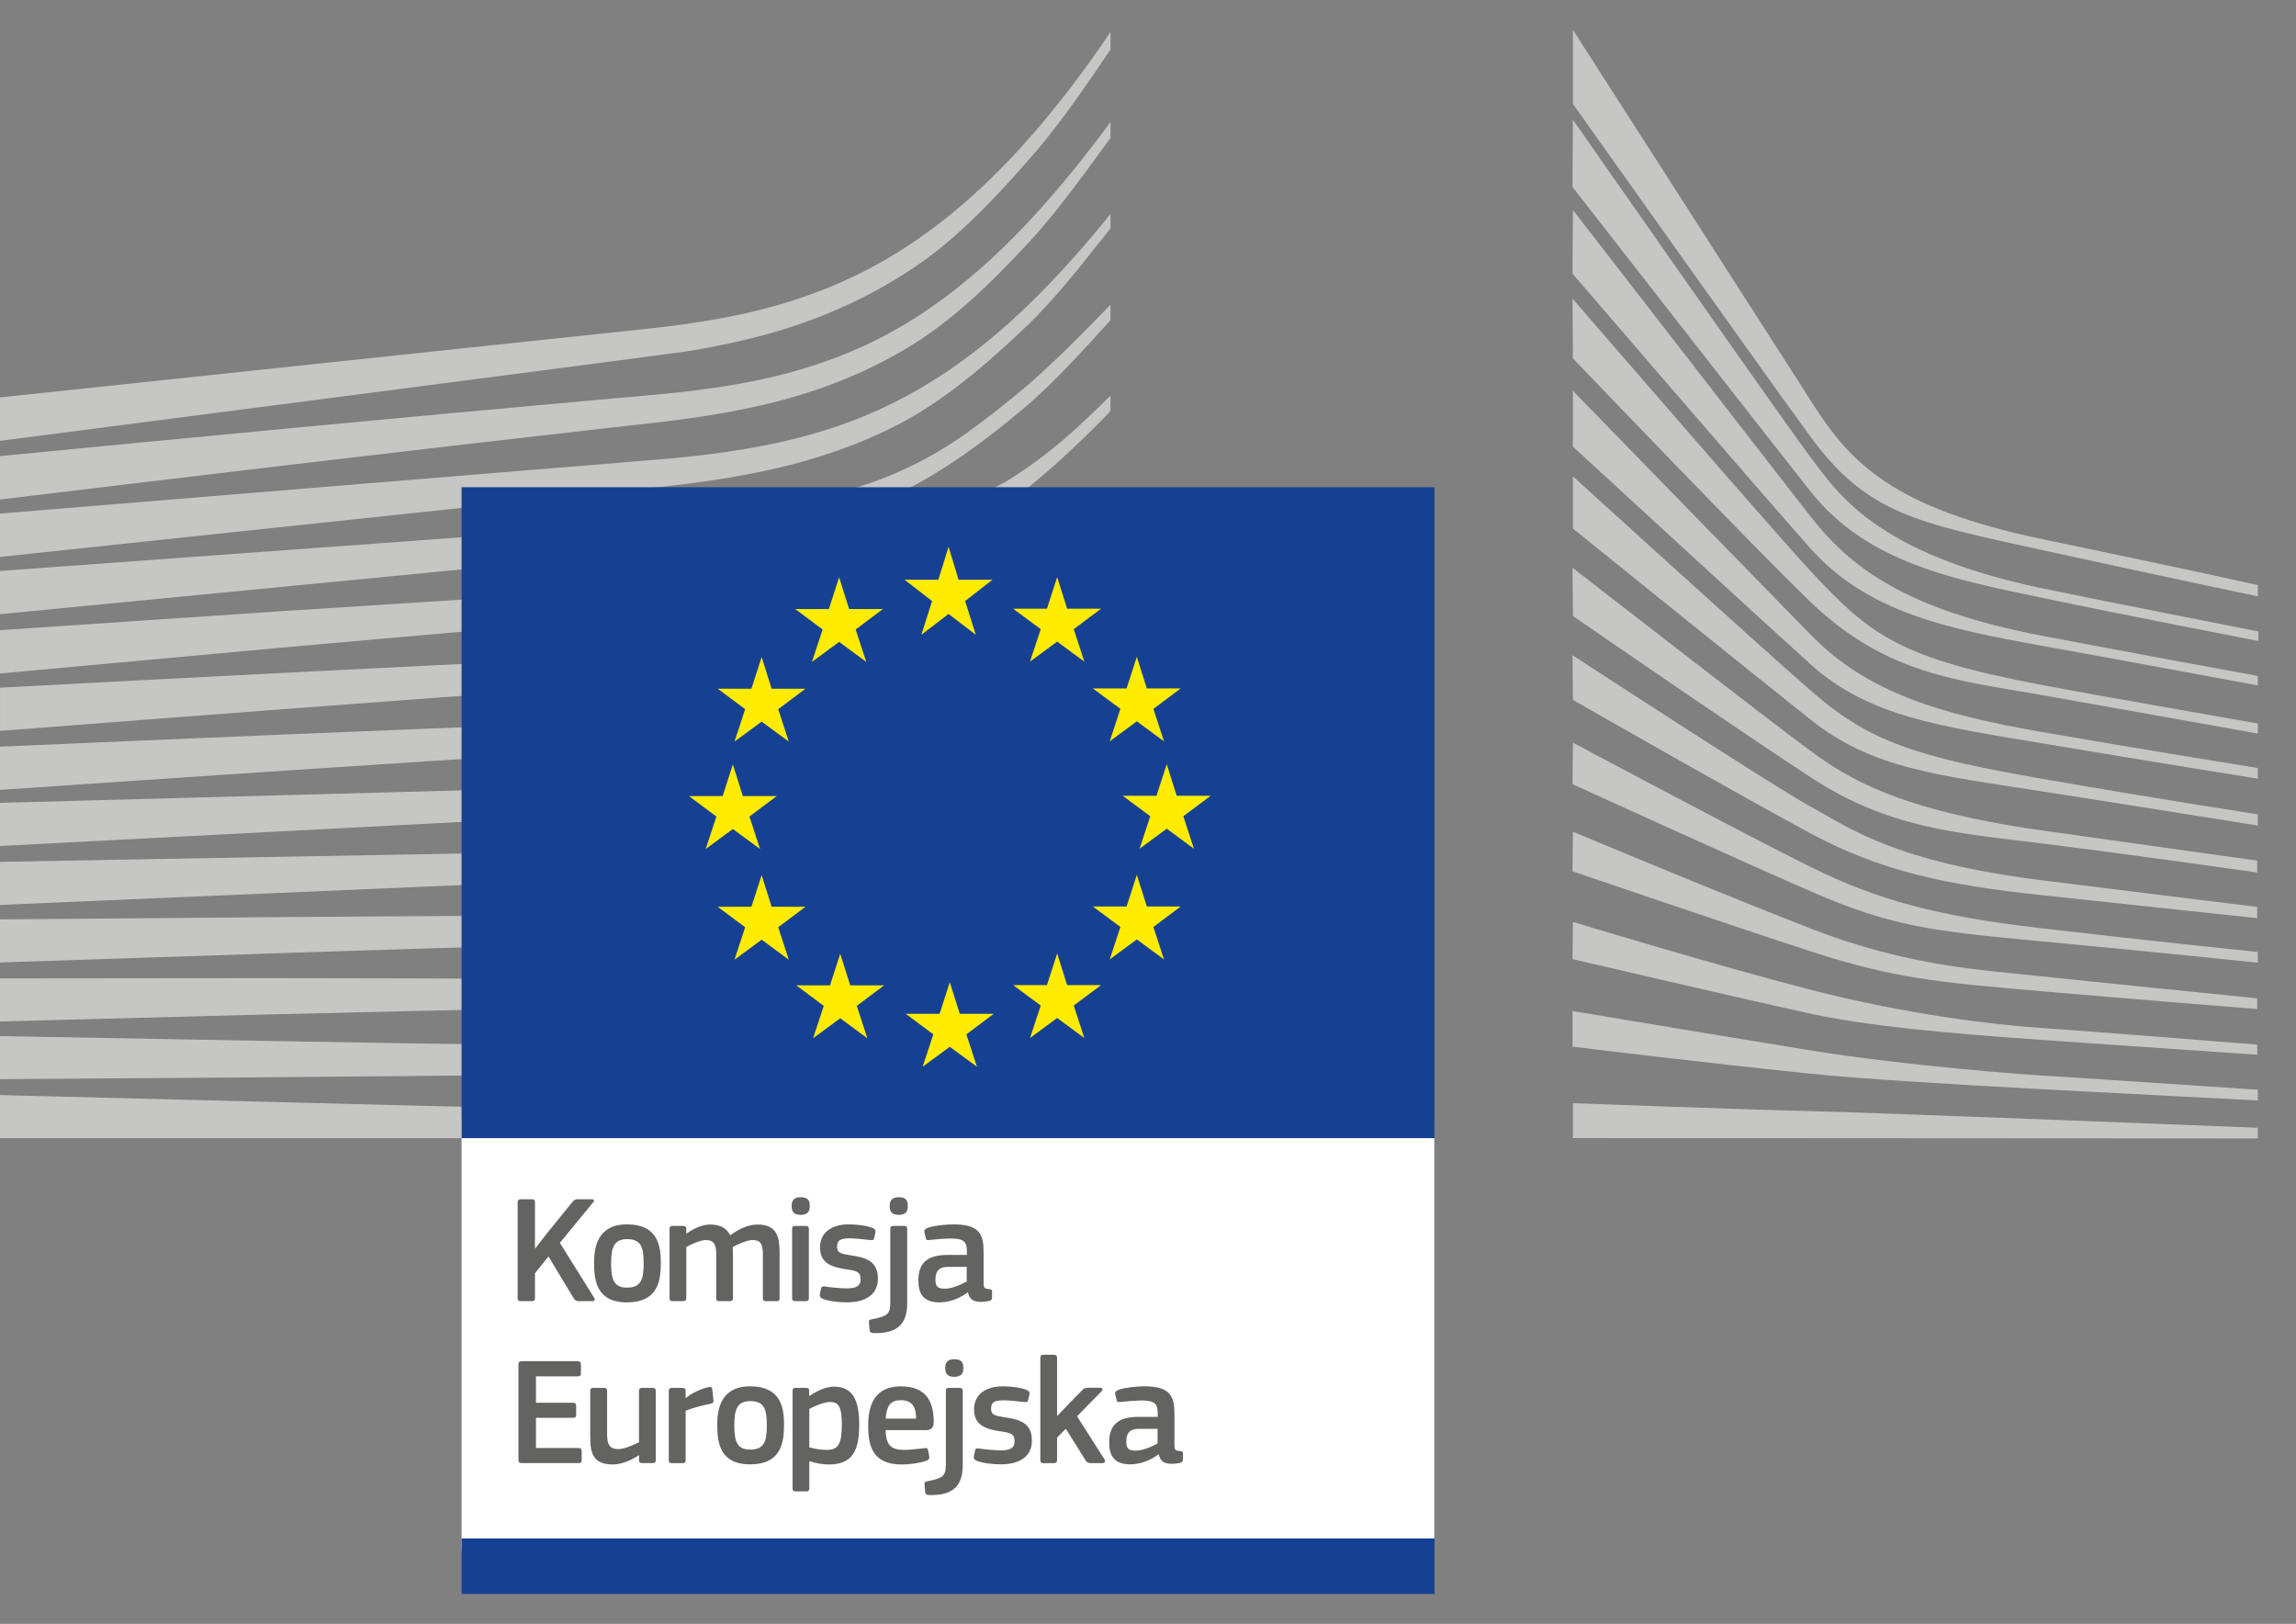 <?xml version="1.0" encoding="utf-8"?>
<!-- Generator: Adobe Illustrator 25.2.3, SVG Export Plug-In . SVG Version: 6.00 Build 0)  -->
<svg xmlns="http://www.w3.org/2000/svg" xmlns:xlink="http://www.w3.org/1999/xlink" version="1.1" id="Warstwa_1" x="0px" y="0px" width="140px" height="99px" viewBox="0 0 140 99" style="enable-background:new 0 0 140 99;" xml:space="preserve">
<rect x="0" y="0" width="140" height="99" fill="#808080" stroke="none"/>
<style type="text/css">
	.st0{fill:#C6C6C5;}
	.st1{fill:#FFFFFF;}
	.st2{fill:#164193;}
	.st3{fill:#FFEC00;}
	.st4{fill:#636362;}
</style>
<g>
	<path class="st0" d="M0,26.877c0,0,40.801-5.279,41.954-5.468c1.765-0.287,3.334-0.625,4.797-1.03   c3.3-0.904,6.338-2.284,9.027-4.101c2.578-1.73,4.976-4.245,7.354-7.004c1.512-1.756,3.099-4.045,4.581-6.255V1.954   c-1.757,2.601-3.488,4.841-5.268,6.82c-2.359,2.626-4.834,4.774-7.356,6.386c-2.603,1.677-5.533,2.928-8.709,3.72   c-1.424,0.359-2.948,0.649-4.661,0.888c-1.129,0.159-2.293,0.281-3.419,0.399C37.849,20.214,0,24.228,0,24.228V26.877z"/>
	<path class="st0" d="M54.716,20.036c-2.554,1.469-5.504,2.543-8.767,3.195c-1.394,0.281-2.912,0.51-4.645,0.699   c-1.017,0.11-2.042,0.199-3.068,0.287c-0.554,0.048-1.107,0.096-1.659,0.147C24.073,25.485,11.634,26.677,0,27.807v2.646   c11.725-1.414,24.251-2.911,36.75-4.325c0.556-0.065,1.112-0.127,1.669-0.188c1.024-0.113,2.049-0.226,3.077-0.361   c1.779-0.237,3.335-0.509,4.757-0.832c3.39-0.758,6.453-1.954,9.099-3.556c2.63-1.578,4.954-3.789,7.453-6.492   c1.556-1.682,3.287-4.056,4.907-6.287V7.442c-1.908,2.589-3.719,4.763-5.511,6.618C59.761,16.587,57.243,18.597,54.716,20.036"/>
	<path class="st0" d="M61.857,19.388c-2.49,2.283-5.089,4.079-7.726,5.338c-2.579,1.244-5.464,2.117-8.823,2.669   c-1.386,0.23-2.893,0.417-4.605,0.573L0,31.31v2.641l36.18-3.838l4.682-0.493c1.763-0.203,3.301-0.432,4.701-0.698   c3.479-0.656,6.463-1.638,9.122-2.998c2.718-1.375,5.434-3.661,7.959-6.083c1.695-1.624,3.326-3.721,5.07-5.92v-0.88   C65.699,15.544,63.776,17.63,61.857,19.388"/>
	<path class="st0" d="M52.014,33.102c-2.369,1.326-4.142,2.09-7.525,2.442c-2.045,0.22-4.147,0.325-6.181,0.426   c-0.984,0.049-1.969,0.098-2.952,0.16c-6.149,0.351-12.187,0.74-18.348,1.142L0.001,38.418v2.641l17.177-1.576   c5.55-0.498,12.001-1.072,18.298-1.585l4.577-0.354c1.787-0.137,3.253-0.283,4.61-0.46c3.482-0.45,6.456-1.153,9.092-2.149   c2.838-1.061,5.514-2.709,8.194-4.646c2.416-1.746,5.76-5.19,5.764-5.235V24.12c-2.186,2.133-3.445,3.33-5.838,4.907   C59.015,30.912,54.139,31.913,52.014,33.102"/>
	<path class="st0" d="M52.88,38.121c-2.568,0.753-5.458,1.262-8.835,1.558c-1.368,0.119-2.844,0.209-4.513,0.276l-4.552,0.2   c-11.312,0.525-22.569,1.113-34.978,1.769v2.635c11.853-0.917,23.47-1.81,35.081-2.637l4.539-0.31   c1.752-0.115,3.205-0.24,4.572-0.395c3.463-0.387,6.424-0.985,9.053-1.826c2.913-0.923,5.753-2.26,8.44-3.976   c1.984-1.263,3.969-2.769,6.028-4.567v-0.046c-2.27,1.936-4.431,2.366-6.587,3.668C58.487,36.07,55.713,37.298,52.88,38.121"/>
	<path class="st0" d="M52.46,42.496c-2.587,0.604-5.389,0.994-8.821,1.223c-1.324,0.088-2.746,0.155-4.48,0.209l-4.509,0.16   c-11.36,0.43-22.88,0.923-34.65,1.434v2.633c11.694-0.797,23.167-1.574,34.738-2.298l4.499-0.27c1.764-0.1,3.201-0.203,4.522-0.323   c3.496-0.323,6.357-0.793,9.001-1.478c2.967-0.764,5.852-1.885,8.574-3.33c2.104-1.116,4.203-2.457,6.378-4.072v-1.126   c-2.351,1.698-4.606,3.081-6.863,4.21C58.177,40.807,55.355,41.825,52.46,42.496"/>
	<path class="st0" d="M52.075,46.786c-2.595,0.476-5.39,0.779-8.796,0.955c-1.281,0.066-2.653,0.113-4.446,0.154L0,48.946v2.63   l34.435-1.797l4.461-0.226c1.74-0.082,3.164-0.166,4.481-0.268c3.453-0.264,6.294-0.644,8.94-1.197   c3.003-0.623,5.918-1.533,8.663-2.703c2.211-0.938,4.426-2.082,6.732-3.472v-1.057c-2.464,1.433-4.808,2.584-7.134,3.504   C57.871,45.436,55.01,46.252,52.075,46.786"/>
	<path class="st0" d="M51.77,51.094c-4.765,0.635-9.67,0.709-14.414,0.779c-1.087,0.016-2.175,0.032-3.261,0.054L0,52.543v2.626   l34.154-1.471c1.083-0.049,2.167-0.092,3.253-0.136c4.777-0.191,9.717-0.388,14.546-1.155c3.057-0.482,5.999-1.195,8.744-2.118   c2.274-0.761,4.629-1.746,7.015-2.911V46.37c-2.507,1.168-4.973,2.138-7.341,2.865C57.659,50.073,54.765,50.699,51.77,51.094"/>
	<path class="st0" d="M51.499,55.429c-4.465,0.368-9.033,0.369-13.453,0.369c-1.375,0-2.749,0.001-4.124,0.012   C22.627,55.859,11.422,55.952,0,56.051v2.627c10.878-0.369,22.42-0.755,33.961-1.098c1.37-0.046,2.74-0.08,4.112-0.116   c4.443-0.112,9.037-0.228,13.547-0.716c3.151-0.338,6.018-0.833,8.765-1.513c2.396-0.589,4.856-1.374,7.327-2.318v-0.965   c-2.551,0.916-5.093,1.663-7.568,2.207C57.425,54.76,54.596,55.176,51.499,55.429"/>
	<path class="st0" d="M51.327,59.703c-1.86,0.074-3.874,0.109-6.159,0.109c-0.863,0-1.726-0.005-2.588-0.013l-8.787-0.107   c-5.996-0.045-11.97-0.055-17.574-0.06L0,59.648v2.626l16.257-0.426c5.584-0.137,11.575-0.279,17.552-0.387l8.78-0.115   c2.409-0.038,5.587-0.109,8.807-0.32c3.155-0.205,6.026-0.519,8.778-0.958c2.477-0.396,5.007-0.929,7.539-1.574v-0.932   c-2.601,0.599-5.186,1.078-7.693,1.414C57.283,59.342,54.44,59.579,51.327,59.703"/>
	<path class="st0" d="M42.478,63.833l-8.758-0.094C22.548,63.582,11.386,63.378,0,63.165v2.628   c10.868-0.072,22.379-0.155,33.728-0.282l8.762-0.13c2.953-0.051,5.845-0.105,8.768-0.202c6.02-0.193,11.414-0.617,16.454-1.283   v-0.914c-5.059,0.544-10.461,0.831-16.485,0.87C48.313,63.878,45.396,63.857,42.478,63.833"/>
	<polygon class="st0" points="67.713,68.479 0,66.762 0,69.387 67.713,69.387  "/>
	<path class="st0" d="M61.616,24.351c-2.572,2.066-4.559,3.534-7.707,4.785c-2.741,1.089-5.686,1.536-9.051,1.994   c-2.165,0.304-4.428,0.752-6.589,0.896c-0.889,0.06-1.778,0.119-2.665,0.188L0,34.808v2.636l35.748-3.466l4.635-0.434   c1.719-0.163,3.245-0.352,4.665-0.581c3.464-0.556,6.449-1.405,9.125-2.596c2.776-1.224,5.585-3.23,8.196-5.426   c1.777-1.491,3.485-3.368,5.344-5.418v-0.945C65.463,20.903,63.599,22.76,61.616,24.351"/>
	<rect x="28.145" y="68.193" class="st1" width="59.313" height="26.377"/>
	<rect x="28.145" y="29.703" class="st2" width="59.323" height="39.684"/>
	<polygon class="st3" points="58.45,35.345 60.514,35.345 58.85,36.642 59.497,38.697 57.84,37.431 56.182,38.697 56.835,36.642    55.158,35.345 57.216,35.345 57.84,33.34  "/>
	<polygon class="st3" points="58.522,61.81 60.59,61.81 58.925,63.06 59.572,65.036 57.915,63.819 56.258,65.036 56.911,63.06    55.231,61.81 57.291,61.81 57.915,59.881  "/>
	<polygon class="st3" points="65.069,60.058 67.137,60.058 65.472,61.304 66.119,63.284 64.462,62.063 62.805,63.284 63.458,61.304    61.777,60.058 63.838,60.058 64.462,58.128  "/>
	<polygon class="st3" points="65.069,37.111 67.137,37.111 65.472,38.357 66.119,40.336 64.462,39.117 62.805,40.336 63.458,38.357    61.777,37.111 63.838,37.111 64.462,35.182  "/>
	<polygon class="st3" points="69.929,41.971 71.993,41.971 70.329,43.216 70.976,45.196 69.319,43.977 67.665,45.196 68.318,43.216    66.637,41.971 68.695,41.971 69.319,40.041  "/>
	<polygon class="st3" points="69.929,55.264 71.993,55.264 70.329,56.514 70.976,58.493 69.319,57.272 67.665,58.493 68.318,56.514    66.637,55.264 68.695,55.264 69.319,53.334  "/>
	<polygon class="st3" points="71.75,48.516 73.818,48.516 72.154,49.763 72.8,51.743 71.143,50.522 69.486,51.743 70.139,49.763    68.459,48.516 70.516,48.516 71.143,46.588  "/>
	<polygon class="st3" points="51.775,37.127 53.839,37.127 52.175,38.376 52.822,40.354 51.165,39.133 49.507,40.354 50.161,38.376    48.484,37.127 50.542,37.127 51.165,35.198  "/>
	<polygon class="st3" points="47.05,41.987 49.117,41.987 47.453,43.234 48.097,45.213 46.443,43.993 44.786,45.213 45.437,43.234    43.759,41.987 45.819,41.987 46.443,40.058  "/>
	<polygon class="st3" points="45.296,48.532 47.362,48.532 45.698,49.78 46.344,51.759 44.687,50.541 43.03,51.759 43.683,49.78    42.006,48.532 44.064,48.532 44.687,46.605  "/>
	<polygon class="st3" points="47.05,55.28 49.117,55.28 47.453,56.53 48.097,58.509 46.443,57.289 44.786,58.509 45.437,56.53    43.759,55.28 45.819,55.28 46.443,53.354  "/>
	<polygon class="st3" points="51.844,60.074 53.908,60.074 52.244,61.322 52.887,63.3 51.234,62.079 49.576,63.3 50.23,61.322    48.553,60.074 50.61,60.074 51.234,58.144  "/>
	<rect x="28.145" y="93.789" class="st2" width="59.328" height="3.387"/>
	<path class="st0" d="M95.91,1.824c0,0,12.37,19.262,14.631,22.803c2.261,3.54,4.847,6.341,13.998,8.244   c9.152,1.902,13.136,2.8,13.136,2.8v0.687c0,0-5.815-1.216-13.298-2.854c-7.483-1.638-10.542-2.189-13.953-6.842   C107.586,22.791,95.91,6.336,95.91,6.336V1.824z"/>
	<path class="st0" d="M95.91,7.302c0,0,12.782,18.312,14.478,20.557c1.697,2.244,3.982,5.863,14.085,7.998   c2.609,0.551,13.237,2.642,13.237,2.642v0.579c0,0-8.076-1.557-13.237-2.642c-5.162-1.086-10.587-2.077-14.048-6.442   c-3.144-3.965-14.539-18.59-14.539-18.59L95.91,7.302z"/>
	<path class="st0" d="M95.91,12.802c0,0,12.044,15.562,14.478,18.674c2.434,3.112,5.789,5.682,14.085,7.275   c4.783,0.918,13.2,2.461,13.2,2.461v0.578c0,0-7.374-1.375-13.2-2.425c-5.826-1.049-10.637-2.064-14.085-5.936   c-3.025-3.396-14.502-16.743-14.502-16.743L95.91,12.802z"/>
	<path class="st0" d="M95.887,18.207c0,0,12.194,14.118,14.538,16.635c3.652,3.921,5.421,5.272,14.048,6.913   c3.452,0.656,13.2,2.353,13.2,2.353v0.615c0,0-8.074-1.448-13.2-2.353c-5.125-0.905-9.463-1.243-14.085-5.682   C106.867,33.306,95.91,21.85,95.91,21.85L95.887,18.207z"/>
	<path class="st0" d="M95.91,23.829c0,0,11.26,11.566,14.514,14.887c3.454,3.522,7.879,4.825,14.011,5.899   c5.854,1.024,13.237,2.207,13.237,2.207v0.652c0,0-6.932-1.114-13.237-2.171c-6.182-1.038-10.508-1.617-14.048-4.814   c-3.17-2.863-14.478-13.258-14.478-13.258V23.829z"/>
	<path class="st0" d="M95.91,29.04c0,0,10.708,9.747,14.514,13.077c3.503,3.064,6.342,4.017,14.048,5.356   c7.707,1.339,13.2,2.171,13.2,2.171v0.688c0,0-6.968-1.122-13.237-2.099c-6.268-0.977-10.262-1.363-14.011-4.343   c-4.327-3.44-14.514-11.666-14.514-11.666V29.04z"/>
	<path class="st0" d="M95.886,34.614c0,0,12.216,9.494,14.502,11.159c2.286,1.664,5.31,3.606,14.085,4.849   c8.702,1.232,13.163,1.845,13.163,1.845v0.724c0,0-7.89-1.123-13.163-1.773c-5.273-0.652-9.315-0.928-14.048-4.018   c-4.606-3.007-14.514-9.844-14.514-9.844L95.886,34.614z"/>
	<path class="st0" d="M95.886,39.946c0,0,12.252,7.998,14.576,9.265c2.323,1.266,5.052,3.329,14.011,4.451   c8.96,1.122,13.163,1.628,13.163,1.628v0.688c0,0-7.411-0.796-13.2-1.411c-5.789-0.616-9.733-1.448-14.048-3.764   c-4.314-2.316-14.478-8.131-14.478-8.131L95.886,39.946z"/>
	<path class="st0" d="M95.91,45.278c0,0,10.845,5.782,14.514,7.587c4.094,2.015,7.633,2.98,14.048,3.727   c6.299,0.736,13.2,1.448,13.2,1.448v0.652c0,0-6.38-0.67-13.2-1.303c-6.76-0.628-9.168-0.917-14.048-3.039   c-4.364-1.899-14.538-6.539-14.538-6.539L95.91,45.278z"/>
	<path class="st0" d="M95.91,50.706c0,0,8.53,3.581,14.552,5.923c5.924,2.304,10.447,2.498,14.048,2.896   c1.585,0.175,13.126,1.339,13.126,1.339v0.651c0,0-6.895-0.542-13.163-1.085c-6.268-0.543-8.972-0.772-14.048-2.425   c-5.136-1.671-14.539-4.886-14.539-4.886L95.91,50.706z"/>
	<path class="st0" d="M95.91,56.207c0,0,8.652,2.63,14.552,4.15c5.899,1.52,11.32,2.136,14.048,2.316   c2.728,0.182,13.126,1.013,13.126,1.013v0.616c0,0-5.896-0.396-13.163-0.905c-5.874-0.41-10.594-0.845-14.048-1.593   c-3.828-0.828-14.538-3.33-14.538-3.33L95.91,56.207z"/>
	<path class="st0" d="M95.887,61.636c0,0,7.1,1.197,14.575,2.412c5.605,0.911,13.2,1.484,14.011,1.521   c0.812,0.036,13.2,0.869,13.2,0.869v0.651c0,0-7.928-0.402-13.2-0.687c-5.49-0.297-10.948-0.624-14.048-0.941   c-6.943-0.711-14.538-1.653-14.538-1.653V61.636z"/>
	<path class="st0" d="M95.91,67.257c0,0,11.16,0.411,14.552,0.484c3.392,0.072,27.21,1.013,27.21,1.013v0.652L95.91,69.381V67.257z"/>
	<path class="st4" d="M32.641,76.106l0.712-0.917l1.572-1.937c0.084-0.093,0.159-0.14,0.309-0.14h0.851   c0.131,0,0.168,0.093,0.084,0.187l-2.031,2.471l2.096,3.359c0.075,0.121,0.009,0.196-0.094,0.196h-0.861   c-0.16,0-0.225-0.065-0.3-0.178l-1.534-2.545l-0.824,1.02v1.526c0,0.102-0.037,0.178-0.168,0.178h-0.702   c-0.131,0-0.187-0.056-0.187-0.178v-5.849c0-0.121,0.056-0.187,0.187-0.187h0.702c0.131,0,0.168,0.075,0.168,0.187v2.808H32.641z"/>
	<path class="st4" d="M38.226,79.399c-1.881,0-2.002-1.376-2.002-2.443c0-0.88,0.196-2.312,2.002-2.312   c1.815,0,2.068,1.208,2.068,2.312C40.294,78.023,40.163,79.399,38.226,79.399 M38.236,75.544c-0.796,0-0.973,0.506-0.973,1.478   c0,0.992,0.178,1.479,0.964,1.479c0.851,0,1.02-0.478,1.02-1.479C39.246,76.03,39.087,75.544,38.236,75.544"/>
	<path class="st4" d="M47.367,79.324h-0.673c-0.131,0-0.178-0.056-0.178-0.178v-2.658c0-0.692-0.168-0.889-0.636-0.889   c-0.346,0-0.907,0.272-1.197,0.422c0,0.093,0.009,0.261,0.009,0.477v2.648c0,0.112-0.038,0.178-0.178,0.178H43.83   c-0.122,0-0.159-0.056-0.159-0.178v-2.705c0-0.57-0.15-0.842-0.617-0.842c-0.328,0-0.852,0.234-1.207,0.422v3.125   c0,0.112-0.047,0.178-0.178,0.178h-0.674c-0.122,0-0.168-0.056-0.168-0.178v-4.221c0-0.121,0.047-0.187,0.168-0.187h0.665   c0.14,0,0.187,0.075,0.187,0.187v0.271l0.009,0.01c0.365-0.253,0.879-0.533,1.394-0.552c0.543,0,0.991,0.112,1.281,0.655   c0.468-0.346,1.048-0.655,1.647-0.655c1.235,0,1.357,0.804,1.357,1.74v2.751C47.536,79.259,47.498,79.324,47.367,79.324"/>
	<path class="st4" d="M48.824,74.065c-0.486,0-0.552-0.271-0.552-0.543c0-0.299,0.103-0.533,0.552-0.533   c0.459,0,0.552,0.215,0.552,0.533C49.377,73.813,49.293,74.065,48.824,74.065 M49.321,79.147c0,0.102-0.038,0.178-0.168,0.178   h-0.665c-0.13,0-0.187-0.056-0.187-0.178v-4.23c0-0.131,0.056-0.177,0.187-0.177h0.665c0.131,0,0.168,0.074,0.168,0.177V79.147z"/>
	<path class="st4" d="M51.641,79.399c-0.468,0-1.095-0.066-1.45-0.206c-0.187-0.076-0.225-0.16-0.196-0.31l0.065-0.309   c0.028-0.15,0.094-0.159,0.243-0.141c0.412,0.066,1.011,0.113,1.329,0.113c0.599,0,0.842-0.159,0.842-0.533   c0-0.43-0.16-0.524-0.749-0.609c-0.917-0.131-1.722-0.327-1.722-1.347c0-0.926,0.711-1.413,1.759-1.413   c0.384,0,1.029,0.056,1.423,0.206c0.159,0.065,0.224,0.14,0.196,0.281l-0.075,0.337c-0.028,0.131-0.084,0.15-0.253,0.131   c-0.403-0.047-0.927-0.103-1.273-0.103c-0.599,0-0.739,0.168-0.739,0.524c0,0.365,0.224,0.412,0.795,0.505   c0.889,0.131,1.694,0.309,1.694,1.423C53.531,79.044,52.604,79.399,51.641,79.399"/>
	<path class="st4" d="M55.317,79.427c0,1.217-0.515,1.9-2.087,1.843c-0.065,0-0.196-0.038-0.206-0.187l-0.038-0.44   c-0.019-0.15,0.019-0.178,0.15-0.206c0.879-0.178,1.151-0.262,1.151-0.992v-4.529c0-0.131,0.056-0.178,0.187-0.178h0.655   c0.14,0,0.187,0.075,0.187,0.178V79.427z M54.802,74.065c-0.487,0-0.552-0.271-0.552-0.543c0-0.299,0.113-0.533,0.552-0.533   c0.458,0,0.552,0.215,0.552,0.533C55.354,73.813,55.27,74.065,54.802,74.065"/>
	<path class="st4" d="M59.003,78.791c-0.468,0.356-1.095,0.609-1.722,0.609C56.29,79.399,56,78.856,56,78.07   c-0.009-1.095,0.58-1.563,1.759-1.563h1.198v-0.243c0-0.561-0.206-0.758-0.973-0.758c-0.309,0-0.899,0.047-1.273,0.084   c-0.187,0.028-0.234,0.019-0.262-0.112l-0.084-0.346c-0.019-0.122,0.009-0.196,0.215-0.281c0.402-0.141,1.142-0.206,1.581-0.206   c1.619,0,1.815,0.664,1.815,1.712v1.806c0,0.383,0.047,0.393,0.337,0.43c0.14,0.009,0.178,0.038,0.178,0.14v0.393   c0,0.103-0.065,0.168-0.225,0.196c-0.15,0.028-0.299,0.046-0.44,0.046c-0.44,0-0.711-0.13-0.805-0.57L59.003,78.791z    M58.947,77.237h-1.141c-0.468,0-0.768,0.168-0.768,0.786c0,0.412,0.14,0.543,0.58,0.543c0.403,0,0.973-0.234,1.329-0.44V77.237z"/>
	<path class="st4" d="M31.612,83.172c0-0.121,0.056-0.187,0.187-0.187h3.444c0.112,0,0.178,0.065,0.178,0.178v0.58   c0,0.112-0.047,0.168-0.187,0.168h-2.554v1.61h2.265c0.122,0,0.187,0.056,0.187,0.168v0.58c0,0.112-0.047,0.168-0.187,0.168h-2.265   v1.843h2.62c0.112,0,0.168,0.056,0.168,0.178v0.571c0,0.122-0.047,0.169-0.178,0.169h-3.49c-0.131,0-0.187-0.056-0.187-0.169   V83.172z"/>
	<path class="st4" d="M39.808,89.198h-0.665c-0.14,0-0.178-0.065-0.178-0.178v-0.29l-0.019-0.009   c-0.365,0.253-1.001,0.561-1.572,0.561c-1.263,0-1.385-0.749-1.385-1.731V84.8c0-0.112,0.047-0.187,0.178-0.187h0.683   c0.122,0,0.168,0.065,0.168,0.187v2.629c0,0.562,0.112,0.917,0.683,0.917c0.402,0,1.02-0.299,1.263-0.421V84.8   c0-0.112,0.038-0.187,0.178-0.187h0.665c0.131,0,0.178,0.065,0.178,0.187v4.221C39.985,89.142,39.939,89.198,39.808,89.198"/>
	<path class="st4" d="M41.809,89.021c0,0.112-0.047,0.178-0.178,0.178h-0.674c-0.131,0-0.178-0.056-0.178-0.178V84.8   c0-0.121,0.046-0.186,0.178-0.186h0.664c0.14,0,0.187,0.074,0.187,0.186v0.412l0.019,0.018c0.281-0.262,0.945-0.58,1.385-0.664   c0.122-0.028,0.206,0,0.224,0.159l0.065,0.627c0.009,0.131,0.019,0.187-0.178,0.225c-0.524,0.103-1.189,0.29-1.516,0.43V89.021z"/>
	<path class="st4" d="M45.738,89.274c-1.881,0-2.003-1.376-2.003-2.443c0-0.88,0.197-2.312,2.003-2.312   c1.815,0,2.068,1.208,2.068,2.312C47.806,87.897,47.675,89.274,45.738,89.274 M45.747,85.418c-0.796,0-0.973,0.506-0.973,1.478   c0,0.992,0.178,1.479,0.964,1.479c0.851,0,1.02-0.478,1.02-1.479C46.757,85.905,46.599,85.418,45.747,85.418"/>
	<path class="st4" d="M50.527,89.283c-0.309,0-0.739-0.056-1.17-0.206l-0.009,0.01v1.647c0,0.103-0.028,0.187-0.178,0.187h-0.664   c-0.149,0-0.178-0.065-0.178-0.187V84.8c0-0.121,0.047-0.187,0.178-0.187h0.664c0.131,0,0.168,0.075,0.168,0.187v0.281l0.029,0.018   c0.336-0.234,0.935-0.561,1.478-0.561c1.226,0,1.544,0.926,1.544,2.34C52.389,88.403,52.006,89.283,50.527,89.283 M50.602,85.474   c-0.384,0-0.973,0.271-1.254,0.421v2.339c0.421,0.122,0.758,0.159,1.076,0.159c0.674,0,0.907-0.346,0.907-1.525   C51.332,85.68,51.099,85.474,50.602,85.474"/>
	<path class="st4" d="M53.997,87.187c0.028,0.945,0.365,1.207,1.133,1.207c0.337,0,0.86-0.065,1.216-0.102   c0.169-0.019,0.225-0.019,0.253,0.159l0.056,0.309c0.027,0.141,0.009,0.216-0.159,0.29c-0.365,0.141-1.048,0.234-1.507,0.234   c-1.787,0-2.05-1.141-2.05-2.358c0-0.908,0.168-2.405,1.994-2.405c1.675,0,1.974,1.086,2.002,2.096   c0.009,0.337-0.084,0.571-0.459,0.571H53.997z M54.007,86.485h1.853c0-0.571-0.15-1.123-0.926-1.123   C54.241,85.362,54.054,85.783,54.007,86.485"/>
	<path class="st4" d="M58.703,89.301c0,1.217-0.514,1.9-2.086,1.843c-0.065,0-0.196-0.038-0.206-0.187l-0.038-0.44   c-0.019-0.15,0.019-0.178,0.15-0.206c0.879-0.178,1.151-0.262,1.151-0.992v-4.529c0-0.131,0.056-0.178,0.187-0.178h0.655   c0.14,0,0.187,0.075,0.187,0.178V89.301z M58.188,83.94c-0.487,0-0.552-0.271-0.552-0.543c0-0.299,0.113-0.533,0.552-0.533   c0.458,0,0.552,0.215,0.552,0.533C58.741,83.687,58.656,83.94,58.188,83.94"/>
	<path class="st4" d="M61.032,89.274c-0.468,0-1.095-0.066-1.45-0.206c-0.187-0.076-0.225-0.16-0.196-0.31l0.065-0.309   c0.028-0.15,0.094-0.159,0.243-0.141c0.412,0.066,1.011,0.113,1.329,0.113c0.599,0,0.842-0.159,0.842-0.533   c0-0.43-0.16-0.524-0.749-0.609c-0.917-0.131-1.722-0.327-1.722-1.347c0-0.926,0.711-1.413,1.759-1.413   c0.384,0,1.029,0.056,1.423,0.206c0.159,0.065,0.224,0.14,0.196,0.281l-0.075,0.337c-0.028,0.131-0.084,0.15-0.253,0.131   c-0.403-0.047-0.927-0.103-1.273-0.103c-0.599,0-0.739,0.168-0.739,0.524c0,0.365,0.225,0.412,0.795,0.505   c0.889,0.131,1.694,0.309,1.694,1.423C62.923,88.918,61.996,89.274,61.032,89.274"/>
	<path class="st4" d="M64.484,86.307l0.72-0.758l0.776-0.786c0.094-0.094,0.16-0.159,0.337-0.159h0.749   c0.178,0,0.206,0.103,0.103,0.215l-1.497,1.526l1.684,2.639c0.065,0.112,0.009,0.215-0.122,0.215h-0.72   c-0.197,0-0.262-0.065-0.328-0.178l-1.198-1.918l-0.533,0.543v1.376c0,0.102-0.037,0.178-0.178,0.178h-0.664   c-0.131,0-0.178-0.056-0.178-0.178v-6.241c0-0.122,0.047-0.187,0.178-0.187h0.664c0.14,0,0.178,0.075,0.178,0.187v3.518   L64.484,86.307z"/>
	<path class="st4" d="M70.639,88.665c-0.468,0.356-1.095,0.609-1.722,0.609c-0.992,0-1.282-0.543-1.282-1.329   c-0.009-1.095,0.58-1.563,1.76-1.563h1.198v-0.243c0-0.561-0.206-0.758-0.973-0.758c-0.309,0-0.898,0.047-1.273,0.084   c-0.187,0.028-0.234,0.019-0.262-0.112L68,85.006c-0.018-0.122,0.01-0.196,0.216-0.281c0.402-0.141,1.142-0.206,1.581-0.206   c1.619,0,1.815,0.664,1.815,1.712v1.806c0,0.383,0.047,0.393,0.337,0.43c0.141,0.009,0.178,0.038,0.178,0.14v0.393   c0,0.103-0.065,0.168-0.224,0.196c-0.15,0.028-0.299,0.046-0.44,0.046c-0.44,0-0.711-0.13-0.804-0.57L70.639,88.665z    M70.583,87.111h-1.141c-0.468,0-0.767,0.168-0.767,0.786c0,0.412,0.141,0.543,0.58,0.543c0.402,0,0.973-0.234,1.329-0.44V87.111z"/>
</g>
</svg>
